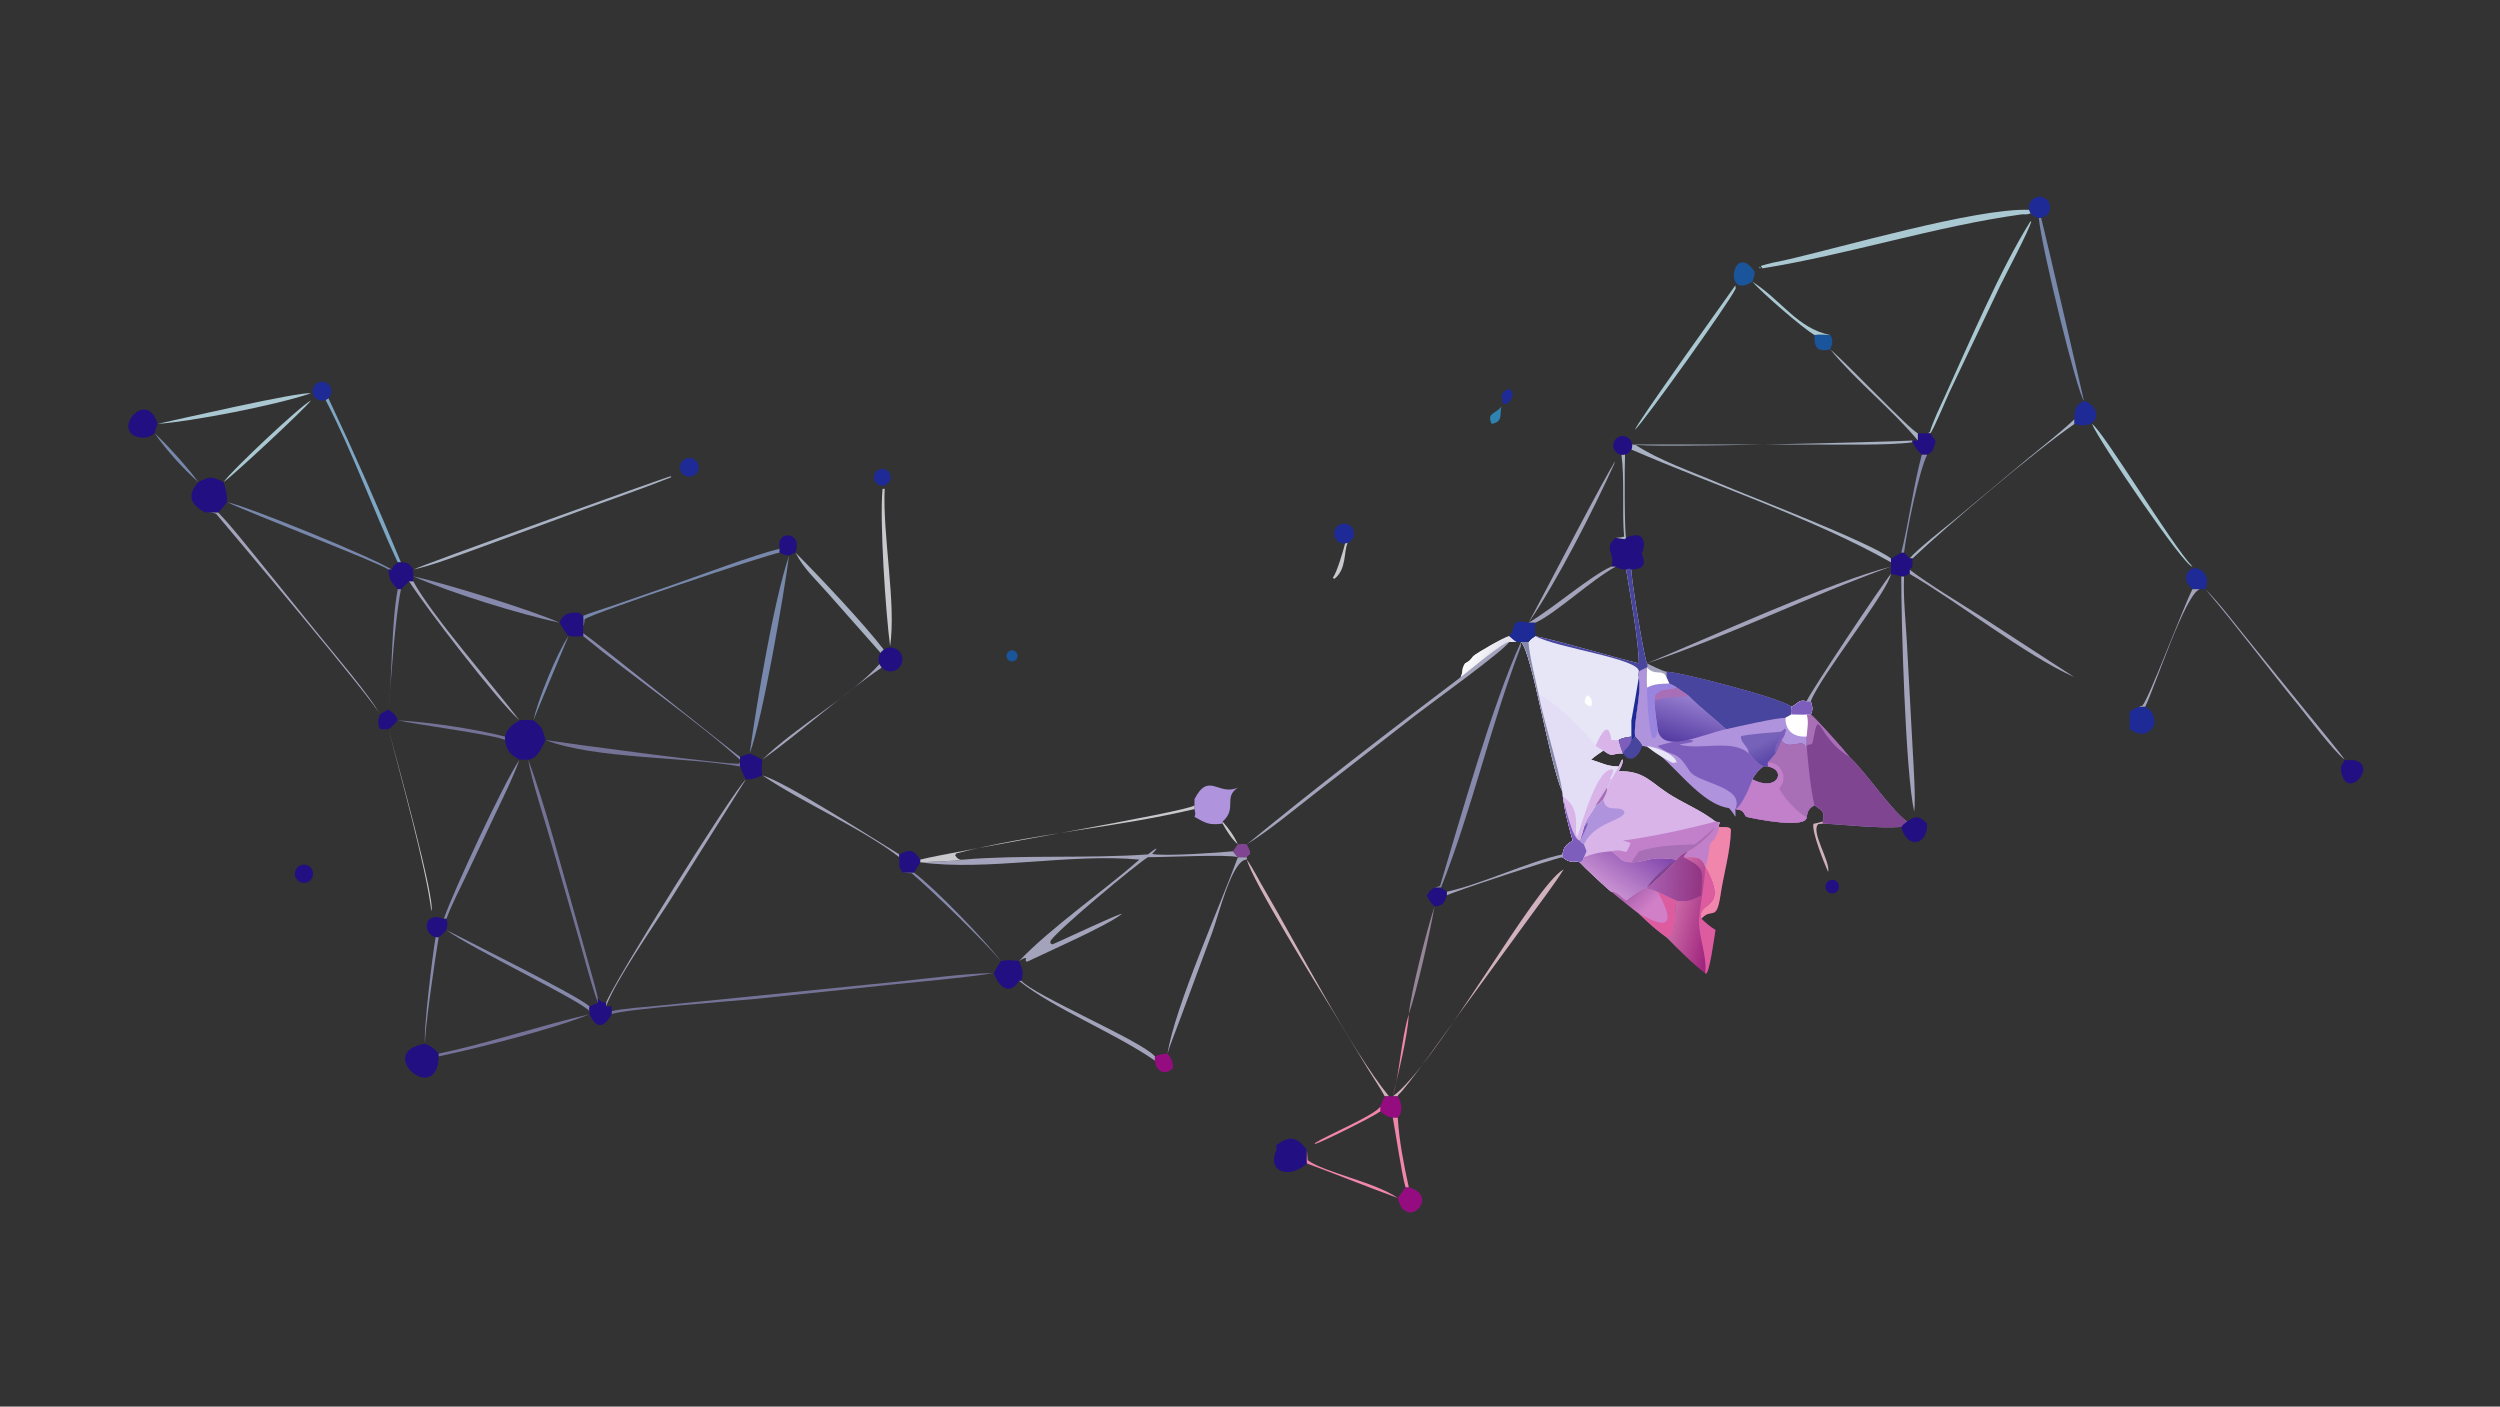 <?xml version="1.0" encoding="UTF-8"?> <svg xmlns="http://www.w3.org/2000/svg" xmlns:xlink="http://www.w3.org/1999/xlink" width="3839" height="2160" viewBox="0 0 3839 2160"><rect x="0" y="0" width="3839" height="2160" fill="#333333" stroke="none"/><path fill="#E7E6F6" transform="matrix(4.219 0 0 4.219 6.10352e-05 0)" d="M591.862 207.33L593.083 206.935L593.781 207.33C593.66 210.466 598.222 238.558 599.44 241.446L599.78 242.228L599.44 242.969L599.44 242.969C598.379 243.453 597.444 243.821 596.493 244.499C596.391 245.251 596.231 245.801 596.493 246.502C597.506 253.223 594.578 262.202 595.111 268.096C594.617 268.731 594.501 268.967 593.781 269.365L593.781 268.096C592.163 268.366 590.523 268.491 589.16 269.365C589.665 271.302 589.984 272.399 590.727 274.25C586.322 274.113 587.379 275.969 583.56 273.186C582.159 274.163 580.309 275.366 579.112 276.521C583.315 277.732 584.864 278.952 589.16 278.957L590.29 276.594L590.73 276.484C590.552 278.368 590.061 279.061 589.16 280.72C598.845 280.466 600.851 285.106 608.871 289.855C614.091 292.946 619.695 295.33 624.377 299.033L625.931 299.406C625.737 299.88 625.475 300.477 625.68 300.993L624.377 300.993C623.75 303.125 616.456 309.479 614.414 309.844C612.826 310.53 611.364 311.503 610.285 312.876L610.285 312.876C609.501 314.249 600.62 322.588 599.44 323.084L599.44 323.084C596.916 324.024 594.014 326.212 591.862 327.869C590.662 326.8 588.061 324.43 586.456 324.553C584.624 323.197 576.534 315.574 574.989 313.862C572.989 312.797 572.248 314.893 568.684 311.993L568.684 310.982C569.276 308.024 569.952 307.592 572.415 305.936C570.669 299.447 569.295 294.857 568.684 288.189C563.953 278.126 557.672 237.241 553.587 233.659L556.327 233.659C557.175 232.536 557.684 232.268 558.819 231.505L558.819 231.505C570.609 234.117 584.512 238.458 596.493 241.446C596.42 232.96 593.306 216.319 591.862 207.33Z"></path><path fill="#D8B4E9" transform="matrix(4.219 0 0 4.219 6.10352e-05 0)" d="M589.16 278.957L590.29 276.594L590.73 276.484C590.552 278.368 590.061 279.061 589.16 280.72C598.845 280.466 600.851 285.106 608.871 289.855C614.091 292.946 619.695 295.33 624.377 299.033L625.931 299.406C625.737 299.88 625.475 300.477 625.68 300.993L624.377 300.993C623.75 303.125 616.456 309.479 614.414 309.844C612.826 310.53 611.364 311.503 610.285 312.876L610.285 312.876C609.501 314.249 600.62 322.588 599.44 323.084L599.44 323.084C596.916 324.024 594.014 326.212 591.862 327.869C590.662 326.8 588.061 324.43 586.456 324.553C584.624 323.197 576.534 315.574 574.989 313.862C576.27 313.281 575.836 313.626 576.519 311.993L577.484 309.844L576.519 307.321C575.69 306.829 575.59 306.648 574.989 305.936L574.989 305.936C575.716 304.044 576.033 302.966 576.519 300.993C576.924 298.295 579.355 296.103 580.759 293.12C582.32 292.658 582.274 292.258 583.56 290.866C584.352 289.33 585.019 288.366 584.951 286.645C585.411 285.966 586.071 284.466 586.456 283.664L589.16 278.957Z"></path><defs><linearGradient id="gradient_0" gradientUnits="userSpaceOnUse" x1="597.034" y1="305.477" x2="585.442" y2="322.34"><stop offset="0" stop-color="#8247AC"></stop><stop offset="1" stop-color="#C58DD0"></stop></linearGradient></defs><path fill="url(#gradient_0)" transform="matrix(4.219 0 0 4.219 6.10352e-05 0)" d="M586.456 309.844C589.879 311.866 589.359 313.712 593.781 313.862C600.364 313.643 599.868 311.395 610.285 312.876L610.285 312.876C609.501 314.249 600.62 322.588 599.44 323.084L599.44 323.084C596.916 324.024 594.014 326.212 591.862 327.869C590.662 326.8 588.061 324.43 586.456 324.553C584.624 323.197 576.534 315.574 574.989 313.862C576.27 313.281 575.836 313.626 576.519 311.993C580.974 310.426 581.874 310.244 586.456 309.844Z"></path><path fill="#7F4591" transform="matrix(4.219 0 0 4.219 6.10352e-05 0)" d="M599.44 323.084C601.027 320.143 607.241 314.417 610.285 312.876C609.501 314.249 600.62 322.588 599.44 323.084Z"></path><path fill="#C380CA" transform="matrix(4.219 0 0 4.219 6.10352e-05 0)" d="M624.377 299.033L625.931 299.406C625.737 299.88 625.475 300.477 625.68 300.993L624.377 300.993C623.75 303.125 616.456 309.479 614.414 309.844C612.826 310.53 611.364 311.503 610.285 312.876C599.868 311.395 600.364 313.643 593.781 313.862C589.359 313.712 589.879 311.866 586.456 309.844C592.48 308.384 591.22 312.779 593.503 306.783L590.727 305.936C600.776 304.64 614.585 301.662 624.377 299.033Z"></path><path fill="#A86FB7" transform="matrix(4.219 0 0 4.219 6.10352e-05 0)" d="M624.377 300.993C623.75 303.125 616.456 309.479 614.414 309.844C612.826 310.53 611.364 311.503 610.285 312.876C599.868 311.395 600.364 313.643 593.781 313.862L596.493 309.844C603.397 307.711 609.731 307.573 616.853 307.321C619.608 305.187 621.776 303.32 624.377 300.993Z"></path><path fill="#AF93DC" transform="matrix(4.219 0 0 4.219 6.10352e-05 0)" d="M583.56 290.866C584.163 296.633 590.663 292.391 591.293 295.911C589.759 298.906 580.168 299.543 576.519 307.321C575.69 306.829 575.59 306.648 574.989 305.936L574.989 305.936C575.716 304.044 576.033 302.966 576.519 300.993C576.924 298.295 579.355 296.103 580.759 293.12C582.32 292.658 582.274 292.258 583.56 290.866Z"></path><path fill="#7E5EBC" transform="matrix(4.219 0 0 4.219 6.10352e-05 0)" d="M576.519 300.993L577.655 299.539L577.962 299.736C577.276 301.635 576.119 304.277 574.989 305.936L574.989 305.936C575.716 304.044 576.033 302.966 576.519 300.993Z"></path><path fill="#E3DDF6" transform="matrix(4.219 0 0 4.219 6.10352e-05 0)" d="M553.587 233.659L556.327 233.659C556.532 238.284 559.071 248.047 560.086 253.095C563.955 253.257 578.741 268.141 580.759 271.496C581.798 272.192 582.429 272.621 583.56 273.186C582.159 274.163 580.309 275.366 579.112 276.521C583.315 277.732 584.864 278.952 589.16 278.957L586.456 283.664C586.071 284.466 585.411 285.966 584.951 286.645C585.019 288.366 584.352 289.33 583.56 290.866C582.274 292.258 582.32 292.658 580.759 293.12C579.355 296.103 576.924 298.295 576.519 300.993C576.033 302.966 575.716 304.044 574.989 305.936L574.989 305.936C575.59 306.648 575.69 306.829 576.519 307.321L577.484 309.844L576.519 311.993C575.836 313.626 576.27 313.281 574.989 313.862C572.989 312.797 572.248 314.893 568.684 311.993L568.684 310.982C569.276 308.024 569.952 307.592 572.415 305.936C570.669 299.447 569.295 294.857 568.684 288.189C563.953 278.126 557.672 237.241 553.587 233.659Z"></path><path fill="#D8B4E9" transform="matrix(4.219 0 0 4.219 6.10352e-05 0)" d="M568.684 289.838C576.053 294.305 572.628 302.433 574.005 304.676C575.718 300.361 581.152 279.156 587.058 280.049C587.313 281.05 586.523 282.17 585.999 283.34L586.456 283.664C586.071 284.466 585.411 285.966 584.951 286.645C585.019 288.366 584.352 289.33 583.56 290.866C582.274 292.258 582.32 292.658 580.759 293.12C579.355 296.103 576.924 298.295 576.519 300.993C576.033 302.966 575.716 304.044 574.989 305.936L574.989 305.936C575.59 306.648 575.69 306.829 576.519 307.321L577.484 309.844L576.519 311.993C575.836 313.626 576.27 313.281 574.989 313.862C572.989 312.797 572.248 314.893 568.684 311.993L568.684 310.982C569.276 308.024 569.952 307.592 572.415 305.936C570.669 299.447 569.295 294.857 568.684 288.189L568.684 288.189L568.684 289.838Z"></path><path fill="#7E5EBC" transform="matrix(4.219 0 0 4.219 6.10352e-05 0)" d="M568.684 288.189L568.684 289.838C569.53 292.583 572.288 305.677 574.989 305.936L574.989 305.936C575.59 306.648 575.69 306.829 576.519 307.321L577.484 309.844L576.519 311.993C575.836 313.626 576.27 313.281 574.989 313.862C572.989 312.797 572.248 314.893 568.684 311.993L568.684 310.982C569.276 308.024 569.952 307.592 572.415 305.936C570.669 299.447 569.295 294.857 568.684 288.189L568.684 288.189Z"></path><path fill="#A86FB7" transform="matrix(4.219 0 0 4.219 6.10352e-05 0)" d="M584.951 286.645C585.019 288.366 584.352 289.33 583.56 290.866C582.274 292.258 582.32 292.658 580.759 293.12L584.951 286.645Z"></path><path fill="#8689AB" transform="matrix(4.219 0 0 4.219 6.10352e-05 0)" d="M553.587 233.659L556.327 233.659C556.532 238.284 559.071 248.047 560.086 253.095C562.288 263.935 567.045 278.349 568.684 288.189L568.684 288.189C563.953 278.126 557.672 237.241 553.587 233.659Z"></path><path fill="#47459D" transform="matrix(4.219 0 0 4.219 6.10352e-05 0)" d="M591.862 207.33L593.083 206.935L593.781 207.33C593.66 210.466 598.222 238.558 599.44 241.446L599.78 242.228L599.44 242.969L599.44 242.969C598.379 243.453 597.444 243.821 596.493 244.499C597.084 239.717 566.766 235.936 558.819 231.505L558.819 231.505C570.609 234.117 584.512 238.458 596.493 241.446C596.42 232.96 593.306 216.319 591.862 207.33Z"></path><path fill="#D8B4E9" transform="matrix(4.219 0 0 4.219 6.10352e-05 0)" d="M580.759 271.496C582.486 267.229 585.591 261.71 586.456 269.365C586.838 269.368 588.929 269.41 589.16 269.365C589.665 271.302 589.984 272.399 590.727 274.25C586.322 274.113 587.379 275.969 583.56 273.186C582.429 272.621 581.798 272.192 580.759 271.496Z"></path><path fill="#1E2B96" transform="matrix(4.219 0 0 4.219 6.10352e-05 0)" d="M596.493 246.502C597.506 253.223 594.578 262.202 595.111 268.096C594.617 268.731 594.501 268.967 593.781 269.365L593.781 268.096L593.781 262.182C594.699 256.986 595.686 251.709 596.493 246.502Z"></path><path fill="#FEFEFE" transform="matrix(4.219 0 0 4.219 6.10352e-05 0)" d="M577.484 253.095C579.568 253.629 579.655 255.325 579.112 257.208C576.421 256.273 576.356 255.574 577.484 253.095Z"></path><path fill="#AF93DC" transform="matrix(4.219 0 0 4.219 6.10352e-05 0)" d="M599.44 242.969C599.372 245.368 599.238 247.887 599.44 250.268C602.389 248.786 604.331 248.927 607.562 248.788L606.543 246.502L606.543 244.499C611.317 244.514 648.612 254.172 652.014 257.208C654.422 256.254 654.558 254.394 657.554 255.232L659.077 255.232C659.639 256.978 660.011 258.3 659.077 260.045C661.263 261.807 671.065 272.831 673.134 275.463C679.775 281.759 688.086 294.662 694.13 299.033C693.043 299.824 692.8 299.935 692.014 300.993C683.261 301.599 672.396 300.181 663.446 299.768L663.446 299.033C664.171 295.267 663.383 295.323 660.431 293.12C658.294 294.218 658.073 295.152 657.554 297.334C657.778 301.853 638.599 298.057 635.529 297.257C634.03 294.764 634.283 295.022 631.627 294.479C631.809 299.349 631.857 296.641 629.298 294.125C616.938 292.436 605.706 271.962 597.665 271.496C597.563 270.661 595.779 268.856 595.111 268.096C594.578 262.202 597.506 253.223 596.493 246.502C596.231 245.801 596.391 245.251 596.493 244.499C597.444 243.821 598.379 243.453 599.44 242.969ZM641.795 278.957C639.637 280.748 639.285 281.28 637.791 283.664C646.905 288.488 650.551 280.222 643.433 278.957L641.795 278.957Z"></path><path fill="#7F4591" transform="matrix(4.219 0 0 4.219 6.10352e-05 0)" d="M657.554 260.045L659.077 260.045C661.263 261.807 671.065 272.831 673.134 275.463C679.775 281.759 688.086 294.662 694.13 299.033C693.043 299.824 692.8 299.935 692.014 300.993C683.261 301.599 672.396 300.181 663.446 299.768L663.446 299.033C664.171 295.267 663.383 295.323 660.431 293.12C658.294 294.218 658.073 295.152 657.554 297.334C657.778 301.853 638.599 298.057 635.529 297.257C634.03 294.764 634.283 295.022 631.627 294.479L631.627 294.479C633.832 293.564 637.039 286.044 637.791 283.664C646.905 288.488 650.551 280.222 643.433 278.957L643.433 277.486L646.15 274.25C646.904 272.815 647.709 270.881 648.388 269.365C650.721 273.628 656.759 268.153 657.144 272.157C657.817 271.068 657.583 269.471 657.554 268.096C657.793 265.873 658.393 262.008 657.554 260.045Z"></path><path fill="#A86FB7" transform="matrix(4.219 0 0 4.219 6.10352e-05 0)" d="M657.554 260.045L659.077 260.045C661.263 261.807 671.065 272.831 673.134 275.463L672.706 275.2C661.084 267.989 662.346 256.282 659.808 269.929C659.4 272.118 657.396 269.805 657.642 272.478C658.232 278.885 658.972 286.963 660.431 293.12C658.294 294.218 658.073 295.152 657.554 297.334C657.778 301.853 638.599 298.057 635.529 297.257C634.03 294.764 634.283 295.022 631.627 294.479L631.627 294.479C633.832 293.564 637.039 286.044 637.791 283.664C646.905 288.488 650.551 280.222 643.433 278.957L643.433 277.486L646.15 274.25C646.904 272.815 647.709 270.881 648.388 269.365C650.721 273.628 656.759 268.153 657.144 272.157C657.817 271.068 657.583 269.471 657.554 268.096C657.793 265.873 658.393 262.008 657.554 260.045Z"></path><path fill="#C380CA" transform="matrix(4.219 0 0 4.219 6.10352e-05 0)" d="M643.433 277.486C648.227 277.315 651.071 283.354 647.622 286.893C648.637 289.719 654.721 296.441 657.554 297.334C657.778 301.853 638.599 298.057 635.529 297.257C634.03 294.764 634.283 295.022 631.627 294.479L631.627 294.479C633.832 293.564 637.039 286.044 637.791 283.664C646.905 288.488 650.551 280.222 643.433 278.957L643.433 277.486Z"></path><path fill="#47459D" transform="matrix(4.219 0 0 4.219 6.10352e-05 0)" d="M606.543 244.499C611.317 244.514 648.612 254.172 652.014 257.208C651.859 258.538 651.795 258.747 652.014 260.045L649.856 261.263C645.64 261.405 633.1 264.323 628.219 265.407C623.551 261.143 618.931 257.62 614.414 253.095C613.044 252.133 611.673 251.204 610.285 250.268C609.32 249.538 608.646 249.285 607.562 248.788L606.543 246.502L606.543 244.499Z"></path><path fill="#7E5EBC" transform="matrix(4.219 0 0 4.219 6.10352e-05 0)" d="M603.318 271.496C606.332 270.705 613.724 268.34 616.311 269.599L615.969 270.015C614.619 270.558 611.559 270.775 611.24 271.004C618.69 273.185 630.639 268.796 636.521 274.25C638.067 276.039 639.624 277.899 641.795 278.957C639.637 280.748 639.285 281.28 637.791 283.664C637.039 286.044 633.832 293.564 631.627 294.479C635.172 286.137 617.8 285.138 614.956 280.629C609.674 272.256 609.483 276.265 603.318 271.496Z"></path><defs><linearGradient id="gradient_1" gradientUnits="userSpaceOnUse" x1="611.484" y1="270.927" x2="616.288" y2="255.026"><stop offset="0" stop-color="#543BA2"></stop><stop offset="1" stop-color="#927ACC"></stop></linearGradient></defs><path fill="url(#gradient_1)" transform="matrix(4.219 0 0 4.219 6.10352e-05 0)" d="M610.285 250.268C611.673 251.204 613.044 252.133 614.414 253.095C618.931 257.62 623.551 261.143 628.219 265.407L628.007 265.454C618.998 267.501 604.891 274.502 603.318 265.407C602.822 261.895 602.38 258.769 602.132 255.232L602.395 253.102C604.679 250.157 607.008 251.37 610.285 250.268Z"></path><path fill="#A86FB7" transform="matrix(4.219 0 0 4.219 6.10352e-05 0)" d="M610.285 250.268C611.673 251.204 613.044 252.133 614.414 253.095C611.587 254.598 607.681 252.531 602.132 255.232L602.395 253.102C604.679 250.157 607.008 251.37 610.285 250.268Z"></path><defs><linearGradient id="gradient_2" gradientUnits="userSpaceOnUse" x1="642.547" y1="276.888" x2="639.625" y2="270.806"><stop offset="0" stop-color="#5D49AA"></stop><stop offset="1" stop-color="#7663B9"></stop></linearGradient></defs><path fill="url(#gradient_2)" transform="matrix(4.219 0 0 4.219 6.10352e-05 0)" d="M648.388 266.297L649.673 265.216L650.005 265.7C649.533 267.472 649.478 267.853 648.388 269.365C647.709 270.881 646.904 272.815 646.15 274.25L643.433 277.486L643.433 278.957L641.795 278.957C639.624 277.899 638.067 276.039 636.521 274.25C636.36 271.6 633.366 270.257 633.654 268.014C634.864 267.322 646.01 266.532 648.388 266.297Z"></path><path fill="#7E5EBC" transform="matrix(4.219 0 0 4.219 6.10352e-05 0)" d="M648.388 266.297L649.673 265.216L650.005 265.7C649.533 267.472 649.478 267.853 648.388 269.365C647.709 270.881 646.904 272.815 646.15 274.25C645.616 270.993 648.168 269.289 648.388 266.297Z"></path><path fill="#FEFEFE" transform="matrix(4.219 0 0 4.219 6.10352e-05 0)" d="M652.014 257.208C654.422 256.254 654.558 254.394 657.554 255.232L659.077 255.232C659.639 256.978 660.011 258.3 659.077 260.045L657.554 260.045C658.393 262.008 657.793 265.873 657.554 268.096C652.855 268.341 649.846 266.094 649.856 261.263L652.014 260.045C651.795 258.747 651.859 258.538 652.014 257.208Z"></path><path fill="#7E5EBC" transform="matrix(4.219 0 0 4.219 6.10352e-05 0)" d="M652.014 257.208C654.422 256.254 654.558 254.394 657.554 255.232L659.077 255.232C659.639 256.978 660.011 258.3 659.077 260.045L657.554 260.045C656.819 260.225 653.224 260.022 652.014 260.045C651.795 258.747 651.859 258.538 652.014 257.208Z"></path><path fill="#9985E0" transform="matrix(4.219 0 0 4.219 6.10352e-05 0)" d="M607.562 248.788C608.646 249.285 609.32 249.538 610.285 250.268C607.008 251.37 604.679 250.157 602.395 253.102L602.132 255.232C602.38 258.769 602.822 261.895 603.318 265.407C603.154 266.818 603.221 267.516 602.332 268.604L601.544 268.679C600.091 266.576 599.431 253.432 599.44 250.268C602.389 248.786 604.331 248.927 607.562 248.788Z"></path><path fill="#E7E6F6" transform="matrix(4.219 0 0 4.219 6.10352e-05 0)" d="M599.44 271.496C602.699 272.035 609.273 274.099 610.285 277.486L608.77 277.655C606.597 276.619 600.871 273.234 599.44 271.496Z"></path><defs><linearGradient id="gradient_3" gradientUnits="userSpaceOnUse" x1="622.812" y1="340.31" x2="607.599" y2="336.452"><stop offset="0" stop-color="#A0267E"></stop><stop offset="1" stop-color="#CC6BA8"></stop></linearGradient></defs><path fill="url(#gradient_3)" transform="matrix(4.219 0 0 4.219 6.10352e-05 0)" d="M624.377 300.993L625.68 300.993L625.68 300.993C626.683 301.175 630.032 300.53 629.995 302.222C629.828 309.881 627.329 318.223 626.235 325.638C624.704 336.015 623.018 329.956 619.264 334.423C621.246 336.26 622.124 337.034 624.377 338.5C624.122 339.864 621.988 356.135 620.663 354.196C616.943 351.671 609.786 344.473 606.543 341.139L608.158 340.586C610.607 336.964 608.973 330.798 610.285 327.869C608.453 327.228 605.169 325.476 603.318 324.553C601.772 323.81 601.079 323.581 599.44 323.084L599.44 323.084C600.62 322.588 609.501 314.249 610.285 312.876L610.285 312.876C611.364 311.503 612.826 310.53 614.414 309.844C616.456 309.479 623.75 303.125 624.377 300.993Z"></path><path fill="#F086AC" transform="matrix(4.219 0 0 4.219 6.10352e-05 0)" d="M624.377 300.993L625.68 300.993L625.68 300.993C626.683 301.175 630.032 300.53 629.995 302.222C629.828 309.881 627.329 318.223 626.235 325.638C624.704 336.015 623.018 329.956 619.264 334.423C617.386 327.616 629.786 331.818 620.663 315.531L620.663 315.531C619.423 311.317 616.458 311.998 612.744 311.993C613.294 310.908 613.548 310.731 614.414 309.844C616.456 309.479 623.75 303.125 624.377 300.993Z"></path><path fill="#C380CA" transform="matrix(4.219 0 0 4.219 6.10352e-05 0)" d="M624.377 300.993L625.68 300.993L625.68 300.993C625.17 303.974 624.312 305.007 622.351 307.321C622.18 308.907 621.447 314.247 620.663 315.531L620.663 315.531C619.423 311.317 616.458 311.998 612.744 311.993C613.294 310.908 613.548 310.731 614.414 309.844C616.456 309.479 623.75 303.125 624.377 300.993Z"></path><defs><linearGradient id="gradient_4" gradientUnits="userSpaceOnUse" x1="618.058" y1="320.876" x2="600.802" y2="320.333"><stop offset="0" stop-color="#933785"></stop><stop offset="1" stop-color="#A85EAF"></stop></linearGradient></defs><path fill="url(#gradient_4)" transform="matrix(4.219 0 0 4.219 6.10352e-05 0)" d="M610.285 312.876C611.364 311.503 612.826 310.53 614.414 309.844C613.548 310.731 613.294 310.908 612.744 311.993C621.125 316.323 619.538 316.672 619.264 325.893C615.212 327.781 614.783 328.223 610.285 327.869C608.453 327.228 605.169 325.476 603.318 324.553C601.772 323.81 601.079 323.581 599.44 323.084L599.44 323.084C600.62 322.588 609.501 314.249 610.285 312.876L610.285 312.876Z"></path><path fill="#DC5C9F" transform="matrix(4.219 0 0 4.219 6.10352e-05 0)" d="M620.663 315.531L620.663 315.531C629.786 331.818 617.386 327.616 619.264 334.423C621.246 336.26 622.124 337.034 624.377 338.5C624.122 339.864 621.988 356.135 620.663 354.196C621.434 348.064 618.076 340.457 618.415 334.934C618.817 328.386 620.406 322.488 620.663 315.531Z"></path><path fill="#A3A4BB" transform="matrix(4.219 0 0 4.219 6.10352e-05 0)" d="M417.835 310.982C420.041 309.156 422.632 307.419 419.329 310.807C423.733 311.742 443.694 310.353 448.726 309.844L450.553 311.993C447.106 310.864 423.755 312.029 417.835 311.993C413.609 314.481 385.257 338.211 382.391 342.385L382.295 343.293L383.019 343.734C386.678 342.26 406.698 332.665 408.409 332.573C403.127 336.911 380.815 346.648 373.94 349.982L373.355 349.866L373.444 348.678C372.323 348.747 371.902 349.159 370.917 349.787L370.917 349.787C382.415 337.666 401.598 324.399 414.714 312.876C389.756 310.489 359.46 317.154 334.911 313.862L334.911 313.862C337.698 313.668 348.781 313.438 350.492 312.876C371.483 311.076 395.883 312.532 417.835 310.982Z"></path><defs><linearGradient id="gradient_5" gradientUnits="userSpaceOnUse" x1="595.682" y1="324.187" x2="600.98" y2="329.601"><stop offset="0" stop-color="#B165B2"></stop><stop offset="1" stop-color="#D180C7"></stop></linearGradient></defs><path fill="url(#gradient_5)" transform="matrix(4.219 0 0 4.219 6.10352e-05 0)" d="M591.862 327.869C594.014 326.212 596.916 324.024 599.44 323.084C601.079 323.581 601.772 323.81 603.318 324.553C605.169 325.476 608.453 327.228 610.285 327.869C608.973 330.798 610.607 336.964 608.158 340.586L606.543 341.139C602.491 338.177 600.141 335.957 596.493 332.543C595.511 331.965 587.998 325.766 586.456 324.553C588.061 324.43 590.662 326.8 591.862 327.869Z"></path><path fill="#DC5C9F" transform="matrix(4.219 0 0 4.219 6.10352e-05 0)" d="M603.318 324.553C605.169 325.476 608.453 327.228 610.285 327.869C608.973 330.798 610.607 336.964 608.158 340.586L606.543 341.139C602.491 338.177 600.141 335.957 596.493 332.543C597.304 332.636 614.149 343.822 603.318 324.553Z"></path><path fill="#A8B2C3" transform="matrix(4.219 0 0 4.219 6.10352e-05 0)" d="M594.04 161.738C599.327 163.178 687.616 160.832 696.078 160.343L696.078 160.979C687.989 162.165 668.15 161.803 659.264 161.786L595.111 161.798C603.989 167.653 615.885 171.698 625.859 175.968C636.481 180.516 680.429 197.264 688.267 203.266L688.267 204.686C660.827 189.074 623.37 176.452 593.736 163.606C594.01 163.024 594.115 162.377 594.04 161.738Z"></path><path fill="#A3A4BB" transform="matrix(4.219 0 0 4.219 6.10352e-05 0)" d="M536.214 238.811C537.69 237.53 547.423 231.932 549.32 231.505C549.99 232.078 551.346 233.333 552.072 233.659L549.32 233.659C546.601 237.436 521.552 255.426 515.789 259.885L478.157 289.172C469.869 295.619 462.708 301.681 453.827 307.321L453.827 307.321C477.892 287.443 506.557 265.441 531.615 246.502C532.731 244.102 531.716 243.944 533.232 241.446C534.903 240.539 535.065 240.318 536.214 238.811Z"></path><defs><linearGradient id="gradient_6" gradientUnits="userSpaceOnUse" x1="544.161" y1="240.376" x2="535.479" y2="235.807"><stop offset="0" stop-color="#E3E1EC"></stop><stop offset="1" stop-color="white"></stop></linearGradient></defs><path fill="url(#gradient_6)" transform="matrix(4.219 0 0 4.219 6.10352e-05 0)" d="M536.214 238.811C537.69 237.53 547.423 231.932 549.32 231.505C549.99 232.078 551.346 233.333 552.072 233.659L549.32 233.659C547.286 233.452 534.19 244.521 531.615 246.502C532.731 244.102 531.716 243.944 533.232 241.446C534.903 240.539 535.065 240.318 536.214 238.811Z"></path><path fill="#220F81" transform="matrix(4.219 0 0 4.219 6.10352e-05 0)" d="M189.056 262.182C191.297 261.957 191.952 261.97 194.199 262.182L194.199 262.182C197.651 264.754 197.307 265.312 198.579 269.365L198.579 269.365C197.125 272.193 195.812 275.943 192.286 276.521L192.286 276.521L189.056 276.521L189.056 276.521C185.54 274.446 184.54 273.432 183.775 269.365L183.775 268.096C184.845 264.884 186.259 263.931 189.056 262.182L189.056 262.182Z"></path><path fill="#AF93DC" transform="matrix(4.219 0 0 4.219 6.10352e-05 0)" d="M434.763 290.866C439.971 280.695 443.479 289.892 450.553 286.645L450.553 286.645C445.105 290.383 450.466 294.077 445.008 299.033L445.008 299.768C439.923 300.4 439.022 299.653 434.763 297.334L434.763 297.334C435.276 296.123 435.001 295.926 434.763 294.479L434.763 293.12L434.763 290.866L434.763 290.866Z"></path><path fill="#220F81" transform="matrix(4.219 0 0 4.219 6.10352e-05 0)" d="M72.18 175.478C76.354 173.281 77.112 173.349 81.359 175.478L81.359 175.478C82.281 178.504 82.656 179.531 82.663 182.749L82.663 182.749C81.574 184.1 80.606 185.289 79.433 186.568L74.866 186.568C69.452 183.911 67.87 180.402 72.18 175.478L72.18 175.478Z"></path><path fill="#220F81" transform="matrix(4.219 0 0 4.219 6.10352e-05 0)" d="M591.862 195.785C597.353 193.068 599.629 196.229 597.582 201.56C599.231 205.554 598.229 207.04 593.781 207.33L593.083 206.935L591.862 207.33C590.043 207.165 589.676 207.183 588.088 206.222L586.456 206.222C588.206 201.831 583.279 199.393 588.088 195.785L591.374 196.255L591.862 195.785Z"></path><path fill="#A3A4BB" transform="matrix(4.219 0 0 4.219 6.10352e-05 0)" d="M599.44 241.446C622.501 231.936 666.225 211.799 688.267 206.222L688.267 206.222C658.082 217.071 630.397 231.037 599.44 241.446C601.196 242.301 604.735 244.066 606.543 244.499L606.543 246.502L607.562 248.788C604.331 248.927 602.389 248.786 599.44 250.268C599.238 247.887 599.372 245.368 599.44 242.969L599.44 242.969L599.78 242.228L599.44 241.446Z"></path><path fill="#FEFEFE" transform="matrix(4.219 0 0 4.219 6.10352e-05 0)" d="M599.44 242.969C602.539 246.213 605.127 243.279 606.543 246.502L607.562 248.788C604.331 248.927 602.389 248.786 599.44 250.268C599.238 247.887 599.372 245.368 599.44 242.969L599.44 242.969Z"></path><path fill="#747397" transform="matrix(4.219 0 0 4.219 6.10352e-05 0)" d="M222.596 368.076C225.354 367.197 236.168 366.384 239.477 366.066L327.17 357.241C337.45 356.151 351.684 354.237 361.734 354.196L361.734 354.196C349.52 356.061 336.63 357.104 324.299 358.39L274.61 363.612C267.612 364.282 226.389 367.313 222.596 369.164L222.596 368.076Z"></path><path fill="#220F81" transform="matrix(4.219 0 0 4.219 6.10352e-05 0)" d="M464.576 416.858C469.327 413.154 472.242 413.79 475.681 418.567C475.663 419.606 475.55 422.602 475.681 423.466C469.394 429.319 460.945 426.605 464.576 418.567L464.576 416.858Z"></path><path fill="#220F81" transform="matrix(4.219 0 0 4.219 6.10352e-05 0)" d="M154.729 379.918L154.729 379.918C157.067 380.878 158.016 381.498 159.665 383.493L159.665 384.487C159.229 403.027 135.999 382.813 154.729 379.918Z"></path><path fill="#A3A4BB" transform="matrix(4.219 0 0 4.219 6.10352e-05 0)" d="M79.433 186.568C84.033 191.241 89.323 198.038 93.572 203.24L116.341 231.414C120.94 237.162 135.326 253.956 138.251 260.045L138.251 260.045C136.69 255.716 84.792 194.319 78.624 186.97C77.406 186.538 76.174 186.605 74.866 186.568L79.433 186.568Z"></path><path fill="#D2B1BF" transform="matrix(4.219 0 0 4.219 6.10352e-05 0)" d="M453.827 312.876C456.031 315.995 457.881 319.801 459.839 323.123C471.91 343.6 491.662 382.042 505.551 399.03L504.021 399.03C502.519 396.183 499.613 391.94 497.856 389.033L484.648 367.206C479.868 359.44 455.584 320.289 453.827 312.876Z"></path><path fill="#C9C9CD" transform="matrix(4.219 0 0 4.219 6.10352e-05 0)" d="M434.763 293.12L434.763 294.479C406.584 301.174 375.242 303.47 348.073 310.613L347.651 311.327C348.261 312.327 349.166 313.171 350.492 312.876C348.781 313.438 337.698 313.668 334.911 313.862L334.911 312.876C346.489 309.9 433.161 295.316 434.763 293.12Z"></path><path fill="#AAC8D2" transform="matrix(4.219 0 0 4.219 6.10352e-05 0)" d="M739.127 77.594C737.394 78.374 737.21 77.838 735.712 78.045C704.264 82.396 672.744 92.655 641.508 97.67L641.119 97.171L640.202 97.571L640.918 97.597L640.629 97.204L640.648 97.525L640.423 97.474L640.544 97.071L640.083 97.323L640.918 97.314L641.096 96.715C644.114 95.752 646.431 95.421 649.453 94.741C670.115 90.092 719.151 75.674 738.594 76.369C738.699 76.805 738.879 77.22 739.127 77.594Z"></path><path fill="#A3A4BB" transform="matrix(4.219 0 0 4.219 6.10352e-05 0)" d="M556.327 226.661C560.26 219.639 585.96 169.787 587.728 168.35L587.754 168.019L586.945 169.188L587.605 168.72C579.773 185.955 566.731 211.629 556.327 226.661C564.919 221.717 578.738 209.691 586.456 206.222L588.088 206.222C579.028 211.213 566.372 223.209 558.819 226.661L556.327 226.661Z"></path><path fill="#747397" transform="matrix(4.219 0 0 4.219 6.10352e-05 0)" d="M192.286 276.521L192.286 276.521C198.577 293.558 204.425 316.223 209.532 333.951L215.1 353.738C215.683 355.854 217.389 361.604 217.602 363.458L217.602 365.006C214.928 357.352 213.197 350.361 210.976 342.63L200.755 307.171C198.772 300.201 193.048 282.619 192.286 276.521Z"></path><path fill="#A3A4BB" transform="matrix(4.219 0 0 4.219 6.10352e-05 0)" d="M271.486 283.664L271.486 283.664L243.467 328.355C237.883 337.07 223.948 357.029 220.592 366.31C220.637 366.03 220.599 365.326 220.592 365.006C222.81 358.382 266.857 287.789 271.486 283.664Z"></path><path fill="#220F81" transform="matrix(4.219 0 0 4.219 6.10352e-05 0)" d="M364.277 349.787C367.163 349.293 368.049 349.434 370.917 349.787L370.917 349.787C372.271 353.168 372.523 353.473 371.798 357.001L370.917 357.001C367.425 362.682 363.425 359.135 361.734 354.196L361.734 354.196C362.527 352.542 363.299 351.341 364.277 349.787L364.277 349.787Z"></path><path fill="#D2B1BF" transform="matrix(4.219 0 0 4.219 6.10352e-05 0)" d="M506.938 399.03C522.775 387.545 558.824 321.724 569.134 316.447C565.731 321.869 560.281 328.991 556.431 334.313L531.41 368.577C528.143 373.042 511.842 396.284 508.856 398.573L508.762 399.03L506.938 399.03Z"></path><path fill="#A8B2C3" transform="matrix(4.219 0 0 4.219 6.10352e-05 0)" d="M150.409 207.33C152.74 205.933 243.238 173.332 244.14 173.333L244.371 173.667C230.67 179.131 216.246 183.909 202.406 189.143L172.078 200.279C165.009 202.808 157.708 205.644 150.409 207.33L150.409 207.33Z"></path><path fill="#AAC8D2" transform="matrix(4.219 0 0 4.219 6.10352e-05 0)" d="M701.425 157.73L702.381 157.327C703.799 152.741 706.056 148.248 708.048 143.878C716.713 124.867 727.931 98.284 738.943 80.671L739.326 80.534C738.852 83.283 729.747 100.411 727.915 104.175L709.619 142.605C708.352 145.272 703.828 156.255 702.585 157.73L701.425 157.73Z"></path><path fill="#220F81" transform="matrix(4.219 0 0 4.219 6.10352e-05 0)" d="M56.306 157.73C54.296 159.34 52.234 159.71 49.807 158.957C40.99 156.219 53.456 141.313 57.357 154.285L57.357 154.285C56.931 155.486 56.534 156.469 56.306 157.73L56.306 157.73Z"></path><path fill="#A3A4BB" transform="matrix(4.219 0 0 4.219 6.10352e-05 0)" d="M692.014 209.767L693.024 209.767C692.683 217.585 693.587 225.586 694.031 233.451L696.196 273.334C696.466 278.387 697.3 290.725 696.714 295.419C693.474 280.854 691.95 224.719 692.014 209.767Z"></path><path fill="#8689AB" transform="matrix(4.219 0 0 4.219 6.10352e-05 0)" d="M553.587 233.659L553.587 235.216C542.591 263.703 535.679 295.002 524.478 323.084L522.133 323.084C522.739 322.929 523.529 322.648 524.143 322.448C531.478 298.018 543.322 255.893 553.587 233.659Z"></path><path fill="#A8B2C3" transform="matrix(4.219 0 0 4.219 6.10352e-05 0)" d="M755.067 152.564L755.067 154.285C740.244 164.509 709.254 190.87 696.078 203.266L695.034 203.266C697.463 200.253 708.312 191.719 711.626 188.984L738.063 166.9C743.524 162.362 750.034 157.358 755.067 152.564Z"></path><path fill="#8689AB" transform="matrix(4.219 0 0 4.219 6.10352e-05 0)" d="M212.258 230.443C218.44 234.738 268.613 275.349 269.351 275.463C269.384 275.896 269.457 276.138 269.351 276.521C252.563 261.387 230.138 246.281 212.258 231.505L212.258 230.443Z"></path><path fill="#7788AC" transform="matrix(4.219 0 0 4.219 6.10352e-05 0)" d="M287.211 202.19L287.211 202.19C285.314 216.386 277.577 261.818 272.854 274.25L272.854 274.25C275.363 256.23 281.606 218.624 287.211 202.19Z"></path><path fill="#7788AC" transform="matrix(4.219 0 0 4.219 6.10352e-05 0)" d="M283.771 199.707L283.771 201.121C278.75 201.976 216.89 222.727 212.801 225.34C212.694 226.183 212.703 227.241 212.258 227.821C212.365 226.929 212.275 225.113 212.258 224.139C214.856 223.055 219.997 221.491 222.8 220.522L244.803 212.882C255.134 209.281 273.716 202.23 283.771 199.707Z"></path><path fill="#1E2B96" transform="matrix(4.219 0 0 4.219 6.10352e-05 0)" d="M778.425 257.208C778.937 257.22 780.4 257.285 780.816 257.208C783.238 259.006 783.589 259.225 784.121 262.182L784.121 263.728C782.216 267.796 778.424 267.882 775.154 265.407L775.154 263.728C775.515 259.312 773.643 259.241 778.425 257.208Z"></path><path fill="#7DA7C4" transform="matrix(4.219 0 0 4.219 6.10352e-05 0)" d="M119.509 144.906C129.137 165.272 137.259 183.711 145.937 204.686L144.758 204.686C135.863 185.638 128.256 164.349 118.489 145.547C118.864 145.395 119.209 145.178 119.509 144.906Z"></path><path fill="#A3A4BB" transform="matrix(4.219 0 0 4.219 6.10352e-05 0)" d="M148.868 211.552L150.409 211.552C157.033 223.926 179.653 249.676 189.056 262.182L189.056 262.182C180.839 254.836 155.033 221.158 148.868 211.552Z"></path><path fill="#AAC8D2" transform="matrix(4.219 0 0 4.219 6.10352e-05 0)" d="M631.627 103.87L631.741 105.047C628.758 111.058 598.802 152.853 595.111 156.418C595.182 154.813 627.168 110.181 631.627 103.87Z"></path><path fill="#220F81" transform="matrix(4.219 0 0 4.219 6.10352e-05 0)" d="M203.672 226.661C204.858 223.146 207.526 222.793 210.728 223.015L210.728 223.015L212.258 224.139C212.275 225.113 212.365 226.929 212.258 227.821L212.258 230.443L212.258 231.505C209.992 231.696 209.166 231.767 206.931 231.505L206.931 231.505C205.665 230.182 204.626 228.26 203.672 226.661L203.672 226.661Z"></path><path fill="#220F81" transform="matrix(4.219 0 0 4.219 6.10352e-05 0)" d="M694.13 299.033C697.439 296.749 698.577 297 701.425 299.768L701.425 300.993C700.705 308.215 693.835 308.474 692.014 300.993C692.8 299.935 693.043 299.824 694.13 299.033Z"></path><path fill="#7788AC" transform="matrix(4.219 0 0 4.219 6.10352e-05 0)" d="M742.067 79.309C742.347 79.329 742.627 79.318 742.904 79.276C744.592 85.635 758.479 145.836 758.495 145.851L758.495 145.851C756.156 143.451 743.106 90.489 742.067 79.309Z"></path><path fill="#A3A4BB" transform="matrix(4.219 0 0 4.219 6.10352e-05 0)" d="M802.698 214.461L802.698 214.461C807.172 218.771 813.259 226.784 817.321 231.787L840.664 260.543C842.81 263.214 852.499 274.884 853.402 276.521L853.402 276.521C849.129 273.148 840.144 261.134 836.279 256.392C825.217 242.824 813.93 227.604 802.698 214.461Z"></path><path fill="#8689AB" transform="matrix(4.219 0 0 4.219 6.10352e-05 0)" d="M189.056 276.521L189.056 276.521C186.704 283.144 183.467 289.534 180.453 295.901L169.619 318.818C167.368 323.501 164.213 329.673 162.483 334.423L161.527 334.423C165.343 323.645 183.092 285.505 189.056 276.521Z"></path><path fill="#7788AC" transform="matrix(4.219 0 0 4.219 6.10352e-05 0)" d="M82.663 182.749C91.449 184.791 134.389 202.323 142.657 207.33L141.403 207.33C139.099 205.281 90.288 186.522 82.663 182.749L82.663 182.749Z"></path><path fill="#A3A4BB" transform="matrix(4.219 0 0 4.219 6.10352e-05 0)" d="M453.827 311.993L453.827 312.876C448.414 312.637 443.428 333.595 441.167 339.514L429.571 370.808C428.478 373.839 425.691 380.742 424.944 383.493L424.944 383.493C427.624 366.405 444.211 329.442 450.553 311.993L453.827 311.993Z"></path><path fill="#AAC8D2" transform="matrix(4.219 0 0 4.219 6.10352e-05 0)" d="M761.425 154.285C765.475 156.822 790.554 198.53 797.986 206.222C795.26 206.676 763.733 160.202 761.425 154.285Z"></path><path fill="#220F81" transform="matrix(4.219 0 0 4.219 6.10352e-05 0)" d="M272.854 274.25C274.469 274.973 275.945 275.589 277.455 276.521L277.455 276.521C277.36 278.029 277.026 280.915 277.455 282.203L277.455 282.203C275.027 283.274 274.17 283.71 271.486 283.664L271.486 283.664C270.597 282.142 270.015 280.587 269.351 278.957C269.227 278.693 269.331 277.847 269.351 277.486L269.351 276.521C269.457 276.138 269.384 275.896 269.351 275.463C270.425 275.038 271.742 274.629 272.854 274.25L272.854 274.25Z"></path><path fill="#220F81" transform="matrix(4.219 0 0 4.219 6.10352e-05 0)" d="M145.937 204.686C148.614 204.698 148.997 205.214 150.409 207.33L150.409 207.33L150.409 209.767L150.409 209.767L150.409 211.552L148.868 211.552C148.133 212.289 146.665 213.845 145.937 214.461L144.758 214.461C142.238 211.657 141.644 211.045 141.403 207.33L142.657 207.33C143.077 205.865 143.589 205.602 144.758 204.686L145.937 204.686Z"></path><path fill="#950C81" transform="matrix(4.219 0 0 4.219 6.10352e-05 0)" d="M511.564 432.136L512.756 432.136C524.553 435.349 511.562 448.441 508.762 436.048L508.762 436.048L511.564 432.136Z"></path><path fill="#A3A4BB" transform="matrix(4.219 0 0 4.219 6.10352e-05 0)" d="M695.034 208.857L695.034 207.33C702.291 212.842 712.909 219.19 720.76 224.205L755.067 246.502L755.067 246.502C736.483 238.082 713.583 219.656 695.034 208.857Z"></path><path fill="#747397" transform="matrix(4.219 0 0 4.219 6.10352e-05 0)" d="M198.579 269.365C205.258 270.438 267.003 278.764 269.002 277.912L269.351 277.486C269.331 277.847 269.227 278.693 269.351 278.957C249.601 275.41 216.399 276.275 198.579 269.365L198.579 269.365Z"></path><path fill="#220F81" transform="matrix(4.219 0 0 4.219 6.10352e-05 0)" d="M321.642 236.436C323.093 235.436 325.003 235.409 326.481 236.369C327.958 237.328 328.712 239.084 328.39 240.816C328.336 241.103 328.254 241.384 328.145 241.654C327.57 243.074 326.291 244.087 324.777 244.321C324.353 244.387 323.922 244.39 323.497 244.329C322.505 244.188 321.592 243.708 320.913 242.972C320.573 242.603 320.299 242.179 320.104 241.717C319.554 240.417 319.668 238.932 320.41 237.731C320.726 237.219 321.146 236.778 321.642 236.436Z"></path><path fill="#C9C9CD" transform="matrix(4.219 0 0 4.219 6.10352e-05 0)" d="M141.403 265.407L141.403 265.407C144.642 277.414 158.615 327.84 157.004 331.66C155.112 315.802 145.524 281.397 141.403 265.407Z"></path><path fill="#1E2B96" transform="matrix(4.219 0 0 4.219 6.10352e-05 0)" d="M549.32 231.505C552.376 228.195 549.211 224.993 556.327 226.661L558.819 226.661C558.527 228.383 558.699 229.769 558.819 231.505L558.819 231.505C557.684 232.268 557.175 232.536 556.327 233.659L553.587 233.659L553.587 235.216L553.587 233.659L552.072 233.659C551.346 233.333 549.99 232.078 549.32 231.505Z"></path><path fill="#A3A4BB" transform="matrix(4.219 0 0 4.219 6.10352e-05 0)" d="M320.104 241.717C320.299 242.179 320.573 242.603 320.913 242.972C306.81 252.539 291.789 266.258 277.455 276.521L277.455 276.521C289.58 264.533 309.847 253.247 320.104 241.717Z"></path><path fill="#8689AB" transform="matrix(4.219 0 0 4.219 6.10352e-05 0)" d="M162.483 338.5C170.648 342.782 209.753 362.069 214.601 366.31C214.506 366.989 214.373 367.432 214.601 368.076C211.597 364.233 171.1 344.988 162.483 338.5L162.483 338.5Z"></path><path fill="#220F81" transform="matrix(4.219 0 0 4.219 6.10352e-05 0)" d="M853.402 276.521C854.901 276.972 855.365 276.474 856.536 276.647C866.027 278.046 854.208 292.164 852.111 280.72L852.111 278.957L853.402 276.521L853.402 276.521Z"></path><path fill="#1E2B96" transform="matrix(4.219 0 0 4.219 6.10352e-05 0)" d="M758.495 145.851C765.75 148.51 763.835 157.014 755.067 154.285L755.067 152.564L755.067 152.564L755.067 150.829C755.262 148.063 756.21 147.121 758.495 145.851L758.495 145.851Z"></path><path fill="#220F81" transform="matrix(4.219 0 0 4.219 6.10352e-05 0)" d="M692.014 201.121L693.024 201.121C693.681 201.805 694.429 202.547 695.034 203.266L696.078 203.266L696.078 204.686L696.078 206.222C695.673 206.614 695.361 206.869 695.034 207.33L695.034 208.857L693.024 209.767L692.014 209.767L688.267 208.857L688.267 206.222L688.267 206.222C688.404 205.537 688.33 205.382 688.267 204.686L688.267 203.266C689.13 202.869 691.102 201.649 692.014 201.121Z"></path><path fill="#220F81" transform="matrix(4.219 0 0 4.219 6.10352e-05 0)" d="M217.602 363.458C219.233 364.843 218.533 364.578 220.592 365.006C220.599 365.326 220.637 366.03 220.592 366.31L222.596 366.31L222.596 366.31L222.596 368.076L222.596 369.164C219.954 374.118 217.058 374.683 214.601 369.164L214.601 369.164L214.601 368.076C214.373 367.432 214.506 366.989 214.601 366.31L217.602 365.006L217.602 363.458Z"></path><path fill="#8689AB" transform="matrix(4.219 0 0 4.219 6.10352e-05 0)" d="M150.409 209.767C161.221 212.092 193.632 222.079 203.672 226.661L203.672 226.661C188.937 223.479 164.036 215.809 150.409 209.767L150.409 209.767Z"></path><path fill="#C9C9CD" transform="matrix(4.219 0 0 4.219 6.10352e-05 0)" d="M321.221 177.948L321.992 177.897C321.221 194.98 326.272 219.979 323.966 235.216C322.357 222.736 320.111 189.904 321.221 177.948Z"></path><path fill="#A3A4BB" transform="matrix(4.219 0 0 4.219 6.10352e-05 0)" d="M371.798 357.001C376.314 362.267 415.615 378.883 420.359 384.487L420.359 386.049C405.81 375.954 383.539 367.148 370.917 357.001L371.798 357.001Z"></path><path fill="#AAC8D2" transform="matrix(4.219 0 0 4.219 6.10352e-05 0)" d="M57.357 154.285C64.171 152.804 109.256 142.386 113.153 143.158C100.131 147.55 69.914 153.405 57.357 154.285L57.357 154.285Z"></path><path fill="#A3A4BB" transform="matrix(4.219 0 0 4.219 6.10352e-05 0)" d="M277.455 282.203C286.292 284.781 318.476 305.623 327.324 310.982L327.324 311.993C313.918 301.606 292.38 292.288 277.455 282.203L277.455 282.203Z"></path><path fill="#747397" transform="matrix(4.219 0 0 4.219 6.10352e-05 0)" d="M159.665 383.493C177.004 379.92 196.796 373.228 214.601 369.164L214.601 369.164C201.048 374.648 173.813 381.537 159.665 384.487L159.665 383.493Z"></path><path fill="#950C81" transform="matrix(4.219 0 0 4.219 6.10352e-05 0)" d="M506.938 399.03L506.938 399.03L506.938 399.03L508.762 399.03C510.123 401.517 510.838 404.45 508.762 406.815L506.938 406.815C504.742 406.408 504.033 405.933 502.399 404.523L502.399 402.793L502.399 402.793C502.619 401.81 503.553 400.014 504.021 399.03L505.551 399.03L506.938 399.03Z"></path><path fill="#AAC8D2" transform="matrix(4.219 0 0 4.219 6.10352e-05 0)" d="M81.359 175.478C84.463 171.084 109.26 147.72 113.228 145.719C110.478 149.276 84.757 173.169 81.359 175.478L81.359 175.478Z"></path><path fill="#1A559B" transform="matrix(4.219 0 0 4.219 6.10352e-05 0)" d="M637.791 102.503C627.01 109.704 630.627 87.423 638.56 98.761C638.83 100.049 638.243 101.201 637.791 102.503L637.791 102.503Z"></path><path fill="#220F81" transform="matrix(4.219 0 0 4.219 6.10352e-05 0)" d="M327.324 310.982C331.117 308.99 332.449 309.097 334.911 312.876L334.911 313.862L334.911 313.862L332.725 317.661L328.577 317.661L327.324 315.531L327.324 315.531L327.324 311.993L327.324 310.982Z"></path><path fill="#47459D" transform="matrix(4.219 0 0 4.219 6.10352e-05 0)" d="M595.111 268.096C595.779 268.856 597.563 270.661 597.665 271.496C596.65 275.177 593.473 278.313 590.727 274.25L590.727 274.25C589.984 272.399 589.665 271.302 589.16 269.365C590.523 268.491 592.163 268.366 593.781 268.096L593.781 269.365C594.501 268.967 594.617 268.731 595.111 268.096Z"></path><path fill="#7E5EBC" transform="matrix(4.219 0 0 4.219 6.10352e-05 0)" d="M589.16 269.365C590.523 268.491 592.163 268.366 593.781 268.096L593.781 269.365C593.277 271.837 591.394 272.362 590.727 274.25L590.727 274.25C589.984 272.399 589.665 271.302 589.16 269.365Z"></path><path fill="#1E2B96" transform="matrix(4.219 0 0 4.219 6.10352e-05 0)" d="M795.712 209.767C796.967 203.921 805.615 207.461 802.698 214.461L802.698 214.461L800.637 214.461L797.986 214.461C796.837 213.349 796.551 212.853 795.712 211.552L795.712 209.767Z"></path><path fill="#8689AB" transform="matrix(4.219 0 0 4.219 6.10352e-05 0)" d="M144.758 214.461L145.937 214.461C143.682 225.934 142.528 245.518 141.403 258.281L141.403 258.281C142.782 245.345 142.41 227.246 144.758 214.461Z"></path><path fill="#A3A4BB" transform="matrix(4.219 0 0 4.219 6.10352e-05 0)" d="M657.554 255.232C658.565 252.413 684.43 213.574 688.267 208.857C687.2 215.366 662.594 245.961 659.077 255.232L657.554 255.232Z"></path><path fill="#220F81" transform="matrix(4.219 0 0 4.219 6.10352e-05 0)" d="M158.541 341.139C153.587 339.714 154.168 331.568 161.527 334.423L162.483 334.423C162.994 336.337 162.981 336.579 162.483 338.5L162.483 338.5C161.599 339.43 160.733 340.46 159.665 341.139L158.541 341.139Z"></path><path fill="#1E2B96" transform="matrix(4.219 0 0 4.219 6.10352e-05 0)" d="M738.594 76.369C738.222 74.825 738.837 73.212 740.141 72.306C741.445 71.4 743.172 71.388 744.488 72.276C745.805 73.164 746.441 74.769 746.09 76.318C745.74 77.867 744.475 79.042 742.904 79.276C742.627 79.318 742.347 79.329 742.067 79.309C740.874 79.225 739.787 78.591 739.127 77.594C738.879 77.22 738.699 76.805 738.594 76.369Z"></path><path fill="#A8B2C3" transform="matrix(4.219 0 0 4.219 6.10352e-05 0)" d="M289.51 201.121L289.51 201.121C297.854 209.412 314.949 227.598 321.642 236.436C321.146 236.778 320.726 237.219 320.41 237.731C320.473 237.427 320.484 237.584 320.103 237.156L301.309 215.899C296.768 210.72 292.629 207.173 289.51 201.121Z"></path><path fill="#A8B2C3" transform="matrix(4.219 0 0 4.219 6.10352e-05 0)" d="M666.184 127.203L666.184 127.203C671.398 131.417 695.297 156.649 698.063 157.73L698.063 160.343C688.396 148.72 675.951 139.07 666.184 127.203Z"></path><path fill="#1E2B96" transform="matrix(4.219 0 0 4.219 6.10352e-05 0)" d="M489.579 197.807C487.681 197.995 485.964 196.678 485.652 194.796C485.341 192.915 486.541 191.114 488.398 190.68C490.254 190.245 492.129 191.325 492.685 193.149C493.241 194.973 492.287 196.916 490.503 197.591C490.206 197.703 489.895 197.776 489.579 197.807Z"></path><path fill="#220F81" transform="matrix(4.219 0 0 4.219 6.10352e-05 0)" d="M283.771 199.707C282.232 192.7 292.398 193.334 289.51 201.121L289.51 201.121L287.211 202.19L287.211 202.19C285.526 202.109 285.202 201.879 283.771 201.121L283.771 199.707Z"></path><path fill="#8689AB" transform="matrix(4.219 0 0 4.219 6.10352e-05 0)" d="M332.725 317.661C340.183 323.179 358.43 342.12 364.277 349.787L364.277 349.787C358.338 342.64 339.185 324.076 331.838 317.838C330.545 317.768 329.458 317.709 328.577 317.661L332.725 317.661Z"></path><path fill="#220F81" transform="matrix(4.219 0 0 4.219 6.10352e-05 0)" d="M141.403 258.281L141.403 258.281C143.082 259.414 144.107 260.103 144.758 262.182L144.758 262.182C143.567 263.55 142.927 264.404 141.403 265.407L141.403 265.407L140.216 265.407L138.251 265.407C137.347 263.125 137.597 262.262 138.251 260.045L138.251 260.045C139.187 259.388 140.377 258.817 141.403 258.281Z"></path><path fill="#220F81" transform="matrix(4.219 0 0 4.219 6.10352e-05 0)" d="M522.133 323.084L524.478 323.084C524.957 323.399 526.278 324.221 526.632 324.553L526.632 325.893C525.731 328.59 525.28 329.742 522.133 329.924L522.133 329.924C520.555 328.243 520.277 327.945 519.258 325.893L519.258 325.893C520.435 324.777 519.575 324.446 522.133 323.084Z"></path><path fill="#220F81" transform="matrix(4.219 0 0 4.219 6.10352e-05 0)" d="M701.425 157.73L702.585 157.73C703.043 158.414 703.914 159.808 704.445 160.343L704.445 160.979C703.47 163.592 704.073 164.108 701.425 165.51L699.485 165.51C697.657 163.694 697.361 163.237 696.078 160.979L696.078 160.343L698.063 160.343L698.063 157.73L701.425 157.73Z"></path><path fill="#F086AC" transform="matrix(4.219 0 0 4.219 6.10352e-05 0)" d="M475.681 418.567L475.969 422.277C482.034 426.774 500.492 430.234 508.762 436.048L508.762 436.048C497.469 431.928 486.811 427.575 475.681 423.466C475.55 422.602 475.663 419.606 475.681 418.567Z"></path><path fill="#8689AB" transform="matrix(4.219 0 0 4.219 6.10352e-05 0)" d="M158.541 341.139L159.665 341.139C158.886 345.377 154.312 376.238 154.729 379.918L154.729 379.918C153.923 375.799 157.634 346.124 158.541 341.139Z"></path><path fill="#AAC8D2" transform="matrix(4.219 0 0 4.219 6.10352e-05 0)" d="M637.791 102.503L637.791 102.503C648.728 109.58 654.259 119.585 666.184 121.933C664.481 121.897 662.058 121.775 660.431 121.933C655.895 119.283 641.301 106.546 637.791 102.503Z"></path><path fill="#A3A4BB" transform="matrix(4.219 0 0 4.219 6.10352e-05 0)" d="M797.986 214.461L800.637 214.461C795.425 216.105 784.513 249.541 780.816 257.208C780.4 257.285 778.937 257.22 778.425 257.208L779.766 256.838C782.053 254.56 794.805 220.619 797.986 214.461Z"></path><path fill="#220F81" transform="matrix(4.219 0 0 4.219 6.10352e-05 0)" d="M590.175 165.55C588.4 165.317 587.102 163.761 587.188 161.973C587.275 160.185 588.718 158.762 590.506 158.701C592.295 158.639 593.832 159.96 594.04 161.738C594.115 162.377 594.01 163.024 593.736 163.606C593.298 164.536 592.467 165.221 591.471 165.474C591.048 165.582 590.608 165.608 590.175 165.55Z"></path><path fill="#1E2B96" transform="matrix(4.219 0 0 4.219 6.10352e-05 0)" d="M118.489 145.547C116.844 146.211 114.964 145.509 114.157 143.929C113.35 142.348 113.883 140.413 115.386 139.469C116.888 138.526 118.862 138.887 119.935 140.3C121.007 141.714 120.822 143.713 119.509 144.906C119.209 145.178 118.864 145.395 118.489 145.547Z"></path><path fill="#1E2B96" transform="matrix(4.219 0 0 4.219 6.10352e-05 0)" d="M249.427 167.004C250.552 166.473 251.877 166.595 252.885 167.325C253.893 168.054 254.425 169.275 254.272 170.51C254.119 171.745 253.306 172.799 252.151 173.26C250.438 173.944 248.493 173.144 247.757 171.453C247.021 169.762 247.76 167.792 249.427 167.004Z"></path><path fill="#950C81" transform="matrix(4.219 0 0 4.219 6.10352e-05 0)" d="M424.944 383.493L424.944 383.493C426.312 385.162 426.389 385.452 426.924 387.555L426.924 388.722L426.924 388.722C424.07 391.672 420.857 390.135 420.359 386.049L420.359 384.487C422.284 383.822 422.922 383.536 424.944 383.493Z"></path><path fill="#220F81" transform="matrix(4.219 0 0 4.219 6.10352e-05 0)" d="M109.842 314.794C111.569 314.371 113.324 315.38 113.829 317.085C114.334 318.791 113.411 320.592 111.733 321.179C110.572 321.584 109.283 321.318 108.378 320.486C107.473 319.654 107.099 318.392 107.406 317.201C107.712 316.011 108.648 315.085 109.842 314.794Z"></path><path fill="#747397" transform="matrix(4.219 0 0 4.219 6.10352e-05 0)" d="M144.758 262.182C156.352 262.864 172.452 265.196 183.775 268.096L183.775 269.365C181.916 267.744 150.211 263.511 144.758 262.182L144.758 262.182Z"></path><path fill="#A3A4BB" transform="matrix(4.219 0 0 4.219 6.10352e-05 0)" d="M526.632 324.553C539.217 321.866 556.455 313.517 568.684 310.982L568.684 311.993C565.147 312.635 527.998 324.851 526.632 325.893L526.632 324.553Z"></path><path fill="#1A559B" transform="matrix(4.219 0 0 4.219 6.10352e-05 0)" d="M660.431 121.933C662.058 121.775 664.481 121.897 666.184 121.933C667.402 124.073 666.878 124.925 666.184 127.203L666.184 127.203C661.366 128.169 660.288 126.513 660.431 121.933Z"></path><path fill="#8689AB" transform="matrix(4.219 0 0 4.219 6.10352e-05 0)" d="M699.485 165.51L701.425 165.51C698.392 171.706 693.932 193.553 693.024 201.121L692.014 201.121C694.881 189.654 696.411 176.87 699.485 165.51Z"></path><path fill="#7788AC" transform="matrix(4.219 0 0 4.219 6.10352e-05 0)" d="M206.931 231.505L206.931 231.505C205.606 234.784 194.238 261.632 194.199 262.182L194.199 262.182C195.383 255.576 202.981 237.07 206.931 231.505Z"></path><path fill="#968498" transform="matrix(4.219 0 0 4.219 6.10352e-05 0)" d="M522.133 329.924L522.133 329.924C520.476 339.364 515.792 360.395 512.756 369.164L512.756 369.164C513.53 360.912 519.425 338.152 522.133 329.924Z"></path><path fill="#F086AC" transform="matrix(4.219 0 0 4.219 6.10352e-05 0)" d="M506.938 406.815L508.762 406.815C509.164 414.782 511.033 424.28 512.756 432.136L511.564 432.136C510.222 427.648 507.988 412.369 506.938 406.815Z"></path><path fill="#1E2B96" transform="matrix(4.219 0 0 4.219 6.10352e-05 0)" d="M319.883 170.932C321.426 170.25 323.229 170.957 323.897 172.506C324.566 174.054 323.844 175.851 322.289 176.506C320.754 177.154 318.985 176.442 318.324 174.912C317.664 173.383 318.36 171.606 319.883 170.932Z"></path><path fill="#A8B2C3" transform="matrix(4.219 0 0 4.219 6.10352e-05 0)" d="M591.471 165.474C591.286 168.636 591.224 193.804 591.862 195.785L591.374 196.255L588.088 195.785C589.297 195.69 589.928 195.579 591.115 195.324C590.326 185.673 591.349 174.855 590.175 165.55C590.608 165.608 591.048 165.582 591.471 165.474Z"></path><path fill="#F086AC" transform="matrix(4.219 0 0 4.219 6.10352e-05 0)" d="M512.756 369.164L512.756 369.164C512.439 376.891 508.848 391.231 506.938 399.03L506.938 399.03C509.364 391.314 509.897 378.667 512.756 369.164Z"></path><path fill="#F086AC" transform="matrix(4.219 0 0 4.219 6.10352e-05 0)" d="M502.399 402.793L502.399 404.523C499.466 406.617 482.062 415.272 478.623 416.409L478.548 416.061C482.996 413.204 500.233 405.992 502.399 402.793Z"></path><path fill="#7788AC" transform="matrix(4.219 0 0 4.219 6.10352e-05 0)" d="M56.306 157.73L56.306 157.73C60.31 161.234 68.967 170.91 72.18 175.478L72.18 175.478C66.533 170.448 60.637 163.925 56.306 157.73Z"></path><path fill="#7F4591" transform="matrix(4.219 0 0 4.219 6.10352e-05 0)" d="M450.553 307.321C451.947 307.147 452.428 307.034 453.827 307.321L453.827 307.321L454.966 309.844L454.966 310.982C454.398 311.332 454.122 311.408 453.827 311.993L450.553 311.993L450.553 311.993L448.726 309.844L450.553 307.321L450.553 307.321Z"></path><path fill="#D2B1BF" transform="matrix(4.219 0 0 4.219 6.10352e-05 0)" d="M663.446 299.768L661.843 299.948C658.81 302.527 666.319 313.539 665.396 317.368C664.005 314.309 659.347 302.716 660.047 299.855L663.446 299.033L663.446 299.768Z"></path><path fill="#220F81" transform="matrix(4.219 0 0 4.219 6.10352e-05 0)" d="M666.123 320.375C667.42 319.948 668.818 320.655 669.244 321.953C669.669 323.252 668.96 324.649 667.661 325.073C666.365 325.496 664.971 324.788 664.547 323.492C664.122 322.196 664.828 320.801 666.123 320.375Z"></path><path fill="#1E2B96" transform="matrix(4.219 0 0 4.219 6.10352e-05 0)" d="M546.412 144.033C549.732 138.192 552.842 144.707 548.056 147.114L547.096 146.934C546.356 145.503 547.301 145.481 546.412 144.033L546.412 144.033Z"></path><path fill="#2E83B0" transform="matrix(4.219 0 0 4.219 6.10352e-05 0)" d="M546.412 148.037C545.944 151.401 546.869 153.541 542.918 154.285C541.148 150.367 543.882 150.851 546.165 148.315L546.412 148.037Z"></path><path fill="#C9C9CD" transform="matrix(4.219 0 0 4.219 6.10352e-05 0)" d="M490.503 197.591C488.982 200.928 490.229 207.205 485.62 210.726L485.116 210.292C486.574 208.426 488.948 200.321 489.579 197.807C489.895 197.776 490.206 197.703 490.503 197.591Z"></path><path fill="#1A559B" transform="matrix(4.219 0 0 4.219 6.10352e-05 0)" d="M368.874 236.769C369.742 237 370.354 237.774 370.378 238.672C370.402 239.57 369.833 240.376 368.979 240.654C368.125 240.931 367.19 240.613 366.683 239.872C366.175 239.132 366.215 238.145 366.782 237.448C367.285 236.83 368.103 236.564 368.874 236.769Z"></path><path fill="#C9C9CD" transform="matrix(4.219 0 0 4.219 6.10352e-05 0)" d="M445.008 299.768L445.008 299.033C447.333 301.76 449.042 303.985 450.553 307.321L450.553 307.321C448.441 305.577 446.29 302.176 445.008 299.768Z"></path></svg> 